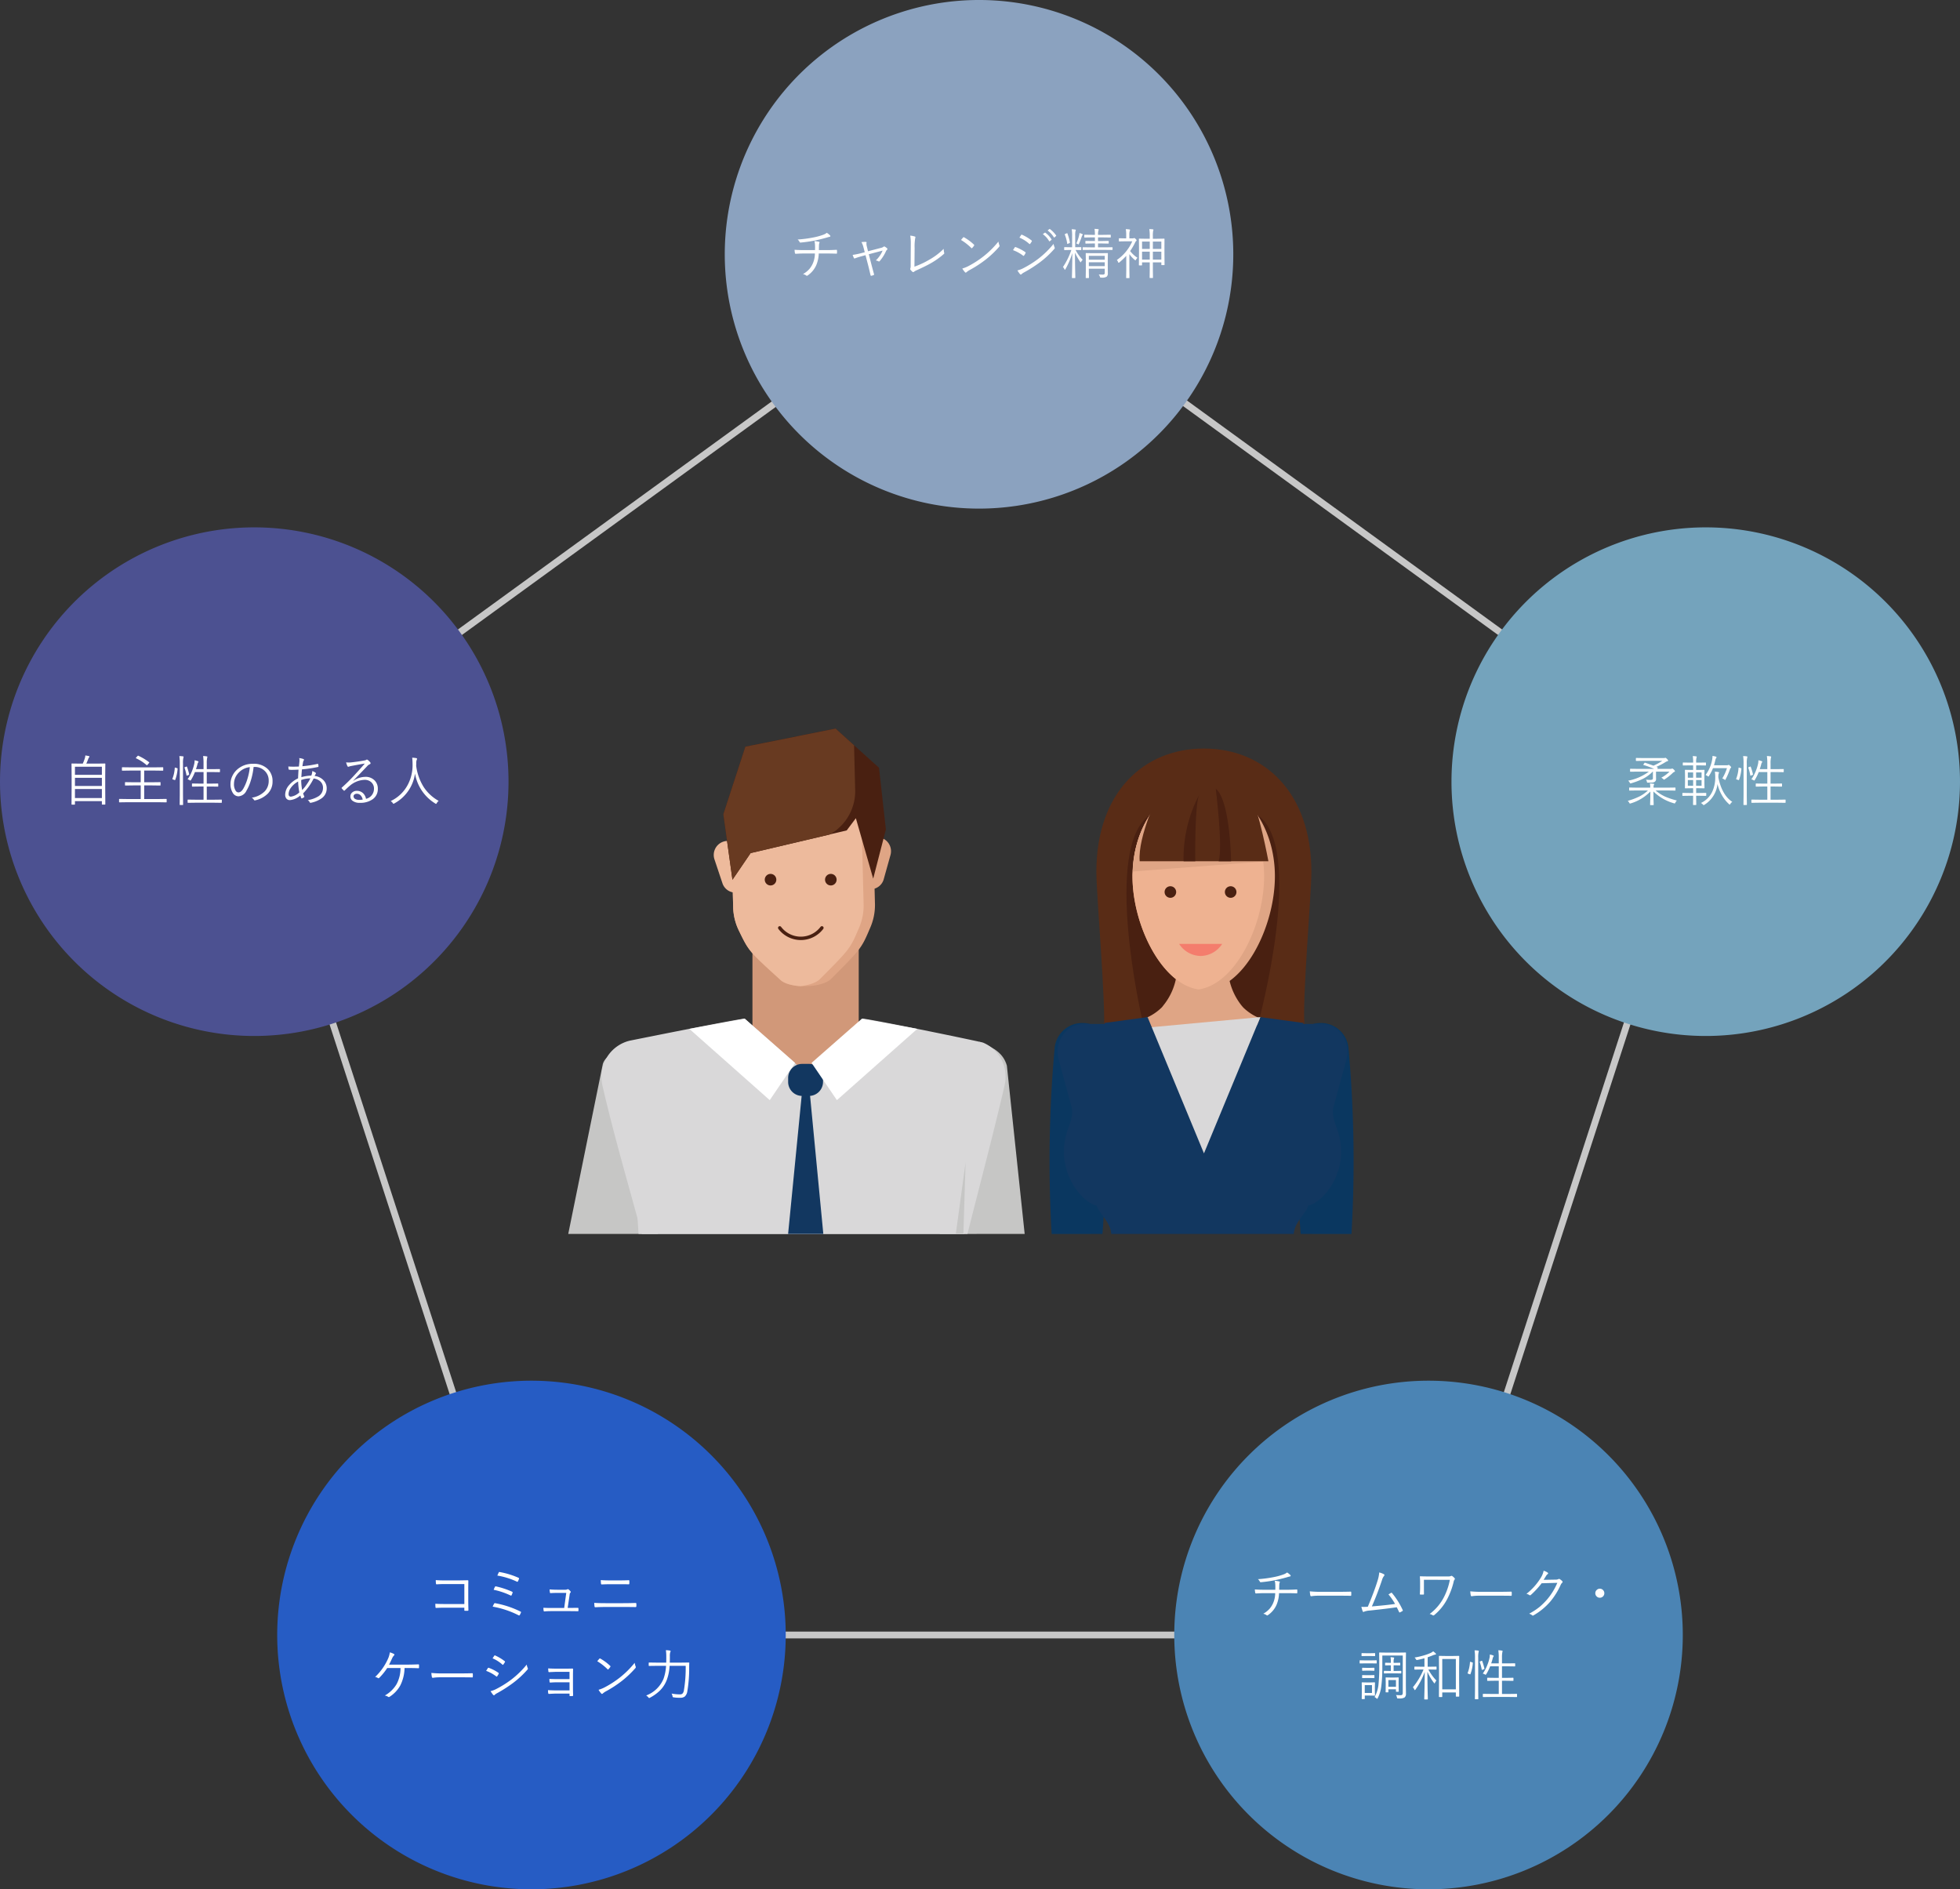 <svg id="about-illust-new" xmlns="http://www.w3.org/2000/svg" xmlns:xlink="http://www.w3.org/1999/xlink" width="576.551" height="555.652" viewBox="0 0 576.551 555.652">
  <rect x="0" y="0" width="576.551" height="555.652" fill="#333333" stroke="none"/>
  <defs>
    <clipPath id="clip-path">
      <rect id="長方形_12377" data-name="長方形 12377" width="576.551" height="555.652" fill="none"/>
    </clipPath>
  </defs>
  <path id="パス_8365" data-name="パス 8365" d="M250.6,37.116,37.116,192.219l81.543,250.965h263.88l81.543-250.965Z" transform="translate(37.676 37.676)" fill="none" stroke="#c7c7c7" stroke-miterlimit="10" stroke-width="2"/>
  <g id="グループ_17636" data-name="グループ 17636">
    <g id="グループ_17635" data-name="グループ 17635" clip-path="url(#clip-path)">
      <path id="パス_8366" data-name="パス 8366" d="M223.3,145.544c0-23.643-14.136-36.292-31.574-36.292l-.052,0-.054,0c-17.437,0-31.572,12.649-31.572,36.292,0,6.72,2.878,39.379,2.2,47.187l27.792,6.823,31.224-8.77c-.677-7.808,2.037-38.52,2.037-45.241" transform="translate(162.458 110.9)" fill="#592c16"/>
      <path id="パス_8367" data-name="パス 8367" d="M168.767,211.348c.318-4.153.6-8.667.854-13.259a4.842,4.842,0,0,1,.032-.683c.379-7.355.719-14.883.955-21.39.377-10.255.548-18.055.548-18.837a7.934,7.934,0,0,0-6-7.565,8.256,8.256,0,0,0-2.249-.3,8.114,8.114,0,0,0-8.139,6.845,3.021,3.021,0,0,0-.071.58,368.386,368.386,0,0,0-.875,54.613Z" transform="translate(155.531 151.563)" fill="#0a3760"/>
      <path id="パス_8368" data-name="パス 8368" d="M191.073,211.348c-.318-4.153-.6-8.667-.854-13.259a4.561,4.561,0,0,0-.034-.683c-.377-7.355-.717-14.883-.953-21.39-.377-10.255-.548-18.055-.548-18.837a7.934,7.934,0,0,1,6-7.565,8.256,8.256,0,0,1,2.249-.3,8.114,8.114,0,0,1,8.139,6.845,3.379,3.379,0,0,1,.071.58,367.847,367.847,0,0,1,.873,54.613Z" transform="translate(191.53 151.563)" fill="#0a3760"/>
      <path id="パス_8369" data-name="パス 8369" d="M239.345,160.456c1.249-4.606-1.576-9.614-6.3-10.307a10.126,10.126,0,0,0-1.453-.1h-9.435a42.64,42.64,0,0,1-6.656-1.106c-1.139-.272-.834.177-1.981.415,0,0-13.213,4.232-16.508,5.078-3.295-.846-16.508-5.078-16.508-5.078-1.147-.238-.842-.687-1.981-.415a42.652,42.652,0,0,1-6.654,1.106h-9.437a10.127,10.127,0,0,0-1.453.1c-4.719.693-7.545,5.7-6.3,10.307l3.768,13.886c.615,2.273-.25,4.461-1.042,6.682-4.334,12.175,4.478,21.864,8.518,22.438.292,1.965,4.1,4.868,4.232,8.346h53.7c.135-3.478,3.939-6.382,4.232-8.346,4.038-.574,12.852-10.263,8.518-22.438-.79-2.221-1.656-4.409-1.04-6.682Z" transform="translate(156.725 151.099)" fill="#123760"/>
      <path id="パス_8370" data-name="パス 8370" d="M171.4,122.491c14.158-9.342,17.15-9.566,31.508,0s.423,60.819.423,60.819l-34.273-.665s-11.816-50.812,2.342-60.154" transform="translate(166.919 117.141)" fill="#492011"/>
      <path id="パス_8371" data-name="パス 8371" d="M197.031,152.465a13.1,13.1,0,0,1-1.106-1.366,18.693,18.693,0,0,1-3.424-9.328H177.476a18.143,18.143,0,0,1-3.754,9.7c-.274.328-.5.689-.81.991a15.012,15.012,0,0,1-6.676,3.732c3.522,1.6,9.624,6.126,18.762,6.126,9.687,0,18.49-6.194,18.49-6.194a15.051,15.051,0,0,1-6.458-3.663" transform="translate(168.744 143.91)" fill="#dfa585"/>
      <path id="パス_8372" data-name="パス 8372" d="M207.209,141.717c0,15.143-9.292,33.456-20.856,33.456a8,8,0,0,1-1.584-.137c-10.843-1.55-19.45-18.863-19.45-33.319,0-14.49,8.5-26.333,19.347-27.4.512-.036,1.032-.069,1.584-.069,11.565,0,20.959,12.286,20.959,27.468" transform="translate(167.813 115.973)" fill="#dfa585"/>
      <path id="パス_8373" data-name="パス 8373" d="M204.042,141.682c0,14.456-8.465,31.77-19.274,33.319-10.843-1.55-19.45-18.863-19.45-33.319a9.028,9.028,0,0,1,.071-1.378c.343-10.083,4.852-18.758,11.325-23.061a17.212,17.212,0,0,1,5.818-2.583l.137-.032a.2.2,0,0,1,.137-.036,17.538,17.538,0,0,1,1.86-.308,17.069,17.069,0,0,1,3.923.895c7.883,2.821,13.9,11.462,15.18,22.2a35.856,35.856,0,0,1,.274,4.3" transform="translate(167.812 116.007)" fill="#eeb291"/>
      <path id="パス_8374" data-name="パス 8374" d="M205.246,137.12l-1.513.1-38.379,2.926c.343-10.083,4.852-18.758,11.325-23.061L182.5,114.5l.137-.032.032-.036h.1l5.783.586,8.33.824Z" transform="translate(167.848 116.163)" fill="#dfa585"/>
      <path id="パス_8375" data-name="パス 8375" d="M172.2,119.034s-6.454,13.122-5.807,20.439h37.864s-2.668-14.587-5.812-21.334c-4.77-10.253-26-5.614-26.245.895" transform="translate(168.857 113.828)" fill="#592c16"/>
      <path id="パス_8376" data-name="パス 8376" d="M178.334,136.449h3.657s-.218-17.924-4.52-21.334c0,0,2.154,17.032.862,21.334" transform="translate(180.15 116.852)" fill="#492011"/>
      <path id="パス_8377" data-name="パス 8377" d="M177.509,115.88a40.055,40.055,0,0,0-4.729,19.792h3.438S176,118.03,177.509,115.88" transform="translate(175.379 117.628)" fill="#492011"/>
      <path id="パス_8378" data-name="パス 8378" d="M161.181,150.186l12.776-1.739,16.588,40.078Z" transform="translate(163.613 150.686)" fill="#123760"/>
      <path id="パス_8379" data-name="パス 8379" d="M205.119,150.186l-12.776-1.739-16.59,40.078Z" transform="translate(178.405 150.686)" fill="#123760"/>
      <path id="パス_8380" data-name="パス 8380" d="M168.13,151.411l15.361,37.114,16.59-40.078Z" transform="translate(170.667 150.687)" fill="#d9d8d9"/>
      <path id="パス_8381" data-name="パス 8381" d="M163.672,208.565l-5.237-49.511c-1-3.4-3.387-5.118-8.034-7l-14.7,37.763,3.006,18.75Z" transform="translate(137.744 154.346)" fill="#c6c6c5"/>
      <path id="パス_8382" data-name="パス 8382" d="M109.328,206.771c3.684-17.715,7.093-34.307,7.093-34.307.27-1.376-7.567-8.584-8.55-9.584l-7.659-7.786a4.26,4.26,0,0,0-7.077,1.634L82.95,206.771Z" transform="translate(84.202 156.14)" fill="#c6c6c5"/>
      <rect id="長方形_12376" data-name="長方形 12376" width="31.264" height="36.112" transform="translate(221.339 277.079)" fill="#d19879"/>
      <path id="パス_8383" data-name="パス 8383" d="M127.721,137.215h0a3.994,3.994,0,0,0,5.29-2.712l2-7.154a4.132,4.132,0,0,0-2.513-4.895,3.994,3.994,0,0,0-5.288,2.714l-2,7.154a4.128,4.128,0,0,0,2.511,4.893" transform="translate(126.956 124.039)" fill="#dfa585"/>
      <path id="パス_8384" data-name="パス 8384" d="M148.417,126.239l.647,25.71a16.584,16.584,0,0,1-1.394,6.968c-2.6,6.11-2.6,6.11-11.528,15.073-1.062,1.086-3.865,2.074-7.327,2.1-.584.014-1.139.028-1.668.012-2.71-.161-4.852-.881-5.783-1.745-9.362-8.5-9.362-8.5-12.268-14.476a16.6,16.6,0,0,1-1.739-6.89l-.647-25.71c-.2-7.873,5.326-14.458,12.274-14.634l16.445-.411c6.95-.173,12.794,6.126,12.989,14" transform="translate(108.313 113.93)" fill="#dfa585"/>
      <path id="パス_8385" data-name="パス 8385" d="M145.085,126.282l.645,25.71a16.551,16.551,0,0,1-1.37,6.966c-2.6,6.11-2.6,6.11-11.528,15.073-.909.911-2.988,1.735-5.685,2.033-2.71-.163-4.852-.883-5.783-1.745-9.362-8.506-9.362-8.506-12.27-14.476a16.613,16.613,0,0,1-1.737-6.892l-.649-25.71c-.2-7.871,5.328-14.458,12.276-14.632l13.112-.326c6.946-.175,12.794,6.124,12.989,14" transform="translate(108.312 113.973)" fill="#edba9c"/>
      <path id="パス_8386" data-name="パス 8386" d="M112.159,137.581h0a4,4,0,0,1-5.419-2.444l-2.356-7.045a4.132,4.132,0,0,1,2.263-5.014,3.993,3.993,0,0,1,5.419,2.444l2.356,7.045a4.126,4.126,0,0,1-2.263,5.014" transform="translate(105.76 124.594)" fill="#edba9c"/>
      <path id="パス_8387" data-name="パス 8387" d="M153.405,135.995l-3.732,14.476-5.1-17.779-2.69,3.591-4.925,1.157-.026.028-23.321,5.485-5.34,7.841-2.682-19.272,6.481-19.873,26.533-5.308,5.435,4.907,7.345,6.605Z" transform="translate(107.186 107.945)" fill="#492011"/>
      <path id="パス_8388" data-name="パス 8388" d="M144.041,111.248l.322,12.8a14.586,14.586,0,0,1-7.4,13.392l-.026.028-23.319,5.485-5.342,7.841-2.682-19.272,6.481-19.873,26.535-5.308Z" transform="translate(107.186 107.945)" fill="#683a21"/>
      <path id="パス_8389" data-name="パス 8389" d="M88.059,168.181c3.325,14.551,7.631,29.092,11.6,43.808h95.809c3.575-14.265,7.478-28.846,10.918-43.659,0-.058.028-.119.028-.179a10.838,10.838,0,0,0-6.35-12.429c-.506-.226-33.4-7.043-35.447-7.043l-15.49,16.947-19.178-16.947c-1.737,0-32.151,6.136-33.853,6.472a10.9,10.9,0,0,0-8.246,11.675,10.488,10.488,0,0,0,.21,1.354" transform="translate(89.118 150.922)" fill="#d9d8d9"/>
      <path id="パス_8390" data-name="パス 8390" d="M189.426,186.893l.413-7.871L92.789,173.4l.858,13.491Z" transform="translate(94.189 176.018)" fill="#d9d8d9"/>
      <path id="パス_8391" data-name="パス 8391" d="M125.405,201.208l-4.02-41.91h-2.227l-4.113,41.91Z" transform="translate(116.782 161.702)" fill="#123760"/>
      <path id="パス_8392" data-name="パス 8392" d="M141.761,190.682l.637-21.013-2.871,21.013Z" transform="translate(141.632 172.229)" fill="#c6c6c5"/>
      <path id="パス_8393" data-name="パス 8393" d="M121.2,164.7h-2.037a4.124,4.124,0,0,1-4.113-4.113v-1.195a4.122,4.122,0,0,1,4.113-4.113H121.2a4.124,4.124,0,0,1,4.113,4.113v1.195A4.125,4.125,0,0,1,121.2,164.7" transform="translate(116.788 157.618)" fill="#123760"/>
      <path id="パス_8394" data-name="パス 8394" d="M116.918,148.679l-16.288,3,23.647,20.955,7.45-10.958Z" transform="translate(102.149 150.922)" fill="#fff"/>
      <path id="パス_8395" data-name="パス 8395" d="M133.28,148.679l16.288,3-23.645,20.955-7.452-10.958Z" transform="translate(120.258 150.922)" fill="#fff"/>
      <path id="パス_8396" data-name="パス 8396" d="M0,151.763a74.793,74.793,0,1,1,74.792,74.792A74.792,74.792,0,0,1,0,151.763" transform="translate(0 78.132)" fill="#4c5191"/>
      <path id="パス_8399" data-name="パス 8399" d="M211.884,151.763a74.793,74.793,0,1,1,74.792,74.792,74.792,74.792,0,0,1-74.792-74.792" transform="translate(215.081 78.132)" fill="#74a3bc"/>
      <path id="パス_8407" data-name="パス 8407" d="M105.8,74.792a74.793,74.793,0,1,1,74.792,74.792A74.792,74.792,0,0,1,105.8,74.792" transform="translate(107.395)" fill="#8ba2bf"/>
      <path id="パス_8413" data-name="パス 8413" d="M40.466,276.306A74.793,74.793,0,1,1,115.258,351.1a74.792,74.792,0,0,1-74.792-74.792" transform="translate(41.077 204.554)" fill="#265cc4"/>
      <path id="パス_8419" data-name="パス 8419" d="M171.418,276.306A74.793,74.793,0,1,1,246.21,351.1a74.792,74.792,0,0,1-74.792-74.792" transform="translate(174.004 204.554)" fill="#4b84b4"/>
      <path id="パス_8541" data-name="パス 8541" d="M-48.43-9.75a8.641,8.641,0,0,1,1.32.211q.188.047.188.172a.37.37,0,0,1-.039.148,1.183,1.183,0,0,0-.109.445q-.031.414-.031.641l-.023,1.039h2.133q1.539,0,3.023-.086h.047q.125,0,.125.2.016.156.016.367a2.966,2.966,0,0,1-.016.336.372.372,0,0,1-.031.2.247.247,0,0,1-.156.031Q-43.516-6.1-45.023-6.1h-2.133a9.562,9.562,0,0,1-.719,3.391A7.093,7.093,0,0,1-50.453.383a.338.338,0,0,1-.172.078.35.35,0,0,1-.2-.078A2.358,2.358,0,0,0-51.8-.039a7.406,7.406,0,0,0,1.891-1.508,6.933,6.933,0,0,0,.961-1.516A7.49,7.49,0,0,0-48.289-6.1H-51.25q-1.336,0-2.672.094-.211,0-.258-.273-.078-.539-.094-.906,1.344.094,3.07.094h2.945q.016-.289.016-.719,0-.391-.016-.7A5.264,5.264,0,0,0-48.43-9.75Zm3.641-2.43a4.947,4.947,0,0,1,.852.656.533.533,0,0,1,.2.32q0,.18-.367.227-.117.023-.914.258-2.07.578-3.344.813a38.337,38.337,0,0,1-4.164.594h-.031a.271.271,0,0,1-.258-.211,2.2,2.2,0,0,0-.555-.687,35.391,35.391,0,0,0,4.656-.609,18.708,18.708,0,0,0,2.859-.781A3.664,3.664,0,0,0-44.789-12.18ZM-33.4-5.6l-1.312.352a18.1,18.1,0,0,0-1.742.563.734.734,0,0,1-.2.055q-.086,0-.164-.141a7.088,7.088,0,0,1-.367-.914,21.4,21.4,0,0,0,2.2-.43l1.359-.352-.383-1.469a5.679,5.679,0,0,0-.594-1.508,9.467,9.467,0,0,1,1.109-.07,1.554,1.554,0,0,1,.18.008q.227.016.227.172a.3.3,0,0,1-.016.094,1,1,0,0,0-.031.258,3.5,3.5,0,0,0,.109.758l.359,1.469,3.789-.992a1.844,1.844,0,0,0,.8-.352.243.243,0,0,1,.164-.07.493.493,0,0,1,.211.07,3.633,3.633,0,0,1,.672.5.294.294,0,0,1,.078.188.291.291,0,0,1-.109.211,1.035,1.035,0,0,0-.289.367,12.078,12.078,0,0,1-1.859,2.945.336.336,0,0,1-.227.141A.369.369,0,0,1-29.6-3.8a2.316,2.316,0,0,0-.773-.258,8.516,8.516,0,0,0,2-2.891l-4.062,1.07.836,3.266q.227.883.7,2.594a.318.318,0,0,1,.023.109q0,.109-.148.156a3.092,3.092,0,0,1-.625.2.541.541,0,0,1-.109.016q-.117,0-.164-.18-.016-.07-.336-1.414-.164-.7-.289-1.2Zm14.391,3.375a25.759,25.759,0,0,0,4.4-2.062,19.392,19.392,0,0,0,4.2-3.18,5.62,5.62,0,0,0,.148,1.148.559.559,0,0,1,.023.141.291.291,0,0,1-.125.227,22.713,22.713,0,0,1-4,2.813Q-15.4-2.531-18.289-1.2a3.533,3.533,0,0,0-.844.469.354.354,0,0,1-.242.109.333.333,0,0,1-.2-.078,3.516,3.516,0,0,1-.609-.641.312.312,0,0,1-.07-.187.486.486,0,0,1,.055-.2,2.742,2.742,0,0,0,.078-.82l.031-5.164q.008-1.055.008-1.234a13.359,13.359,0,0,0-.164-2.4,5.393,5.393,0,0,1,1.352.258.208.208,0,0,1,.172.2.8.8,0,0,1-.055.242,13.985,13.985,0,0,0-.18,2.914Zm13.7-7.852q.4-.484.625-.734a.218.218,0,0,1,.156-.086.272.272,0,0,1,.133.047A14.565,14.565,0,0,1-1.516-8.719a.284.284,0,0,1,.094.172.272.272,0,0,1-.047.133,4.649,4.649,0,0,1-.547.688q-.078.094-.133.094a.214.214,0,0,1-.125-.078A16.219,16.219,0,0,0-5.312-10.078Zm.383,8.4a10,10,0,0,0,1.68-.656A28.993,28.993,0,0,0,1.375-5.312a27.13,27.13,0,0,0,4.32-4.3,5.337,5.337,0,0,0,.273,1.055.56.56,0,0,1,.055.219A.56.56,0,0,1,5.852-8,28.719,28.719,0,0,1,1.969-4.32,33.754,33.754,0,0,1-2.836-1.2a5.62,5.62,0,0,0-.875.617.336.336,0,0,1-.219.109.3.3,0,0,1-.211-.125A5.792,5.792,0,0,1-4.93-1.68ZM9.984-7.086q.117-.172.3-.477.148-.234.2-.3a.223.223,0,0,1,.188-.125.526.526,0,0,1,.086.008,12.826,12.826,0,0,1,2.82,1.461.233.233,0,0,1,.125.18.322.322,0,0,1-.047.148,4.208,4.208,0,0,1-.414.688q-.078.109-.156.109a.242.242,0,0,1-.148-.078A11.115,11.115,0,0,0,9.984-7.086Zm1.891-3.68.492-.758q.078-.117.156-.117a.415.415,0,0,1,.133.039,12.759,12.759,0,0,1,2.781,1.664q.109.086.109.156a.384.384,0,0,1-.062.164,6.214,6.214,0,0,1-.461.688.169.169,0,0,1-.117.07.341.341,0,0,1-.172-.1A10.043,10.043,0,0,0,11.875-10.766Zm-.594,9.648a7.426,7.426,0,0,0,1.68-.625,30.233,30.233,0,0,0,4.4-2.75A26.858,26.858,0,0,0,21.922-8.93a4.139,4.139,0,0,0,.3,1.039.378.378,0,0,1,.047.164.419.419,0,0,1-.125.273,27.644,27.644,0,0,1-4.219,3.922A39.761,39.761,0,0,1,13.25-.539,3.154,3.154,0,0,0,12.477,0a.252.252,0,0,1-.187.094.352.352,0,0,1-.258-.141A9.1,9.1,0,0,1,11.281-1.117ZM18.75-11.789l.578-.414a.14.14,0,0,1,.086-.039.147.147,0,0,1,.094.039,7.04,7.04,0,0,1,1.8,1.93.125.125,0,0,1,.031.078.13.13,0,0,1-.062.1l-.469.383a.147.147,0,0,1-.094.039.12.12,0,0,1-.109-.07A6.523,6.523,0,0,0,18.75-11.789Zm1.414-1.078.508-.4a.189.189,0,0,1,.1-.047.125.125,0,0,1,.078.031,8.414,8.414,0,0,1,1.82,1.875.152.152,0,0,1,.031.078q0,.055-.078.109l-.43.391a.14.14,0,0,1-.086.039q-.055,0-.109-.078A7.188,7.188,0,0,0,20.164-12.867ZM37.891-6.086l-.031,1.875v1.719l.016,2.156A1.287,1.287,0,0,1,37.539.719a2.486,2.486,0,0,1-1.4.289h-.187a.557.557,0,0,1-.3-.047.649.649,0,0,1-.117-.273A2.129,2.129,0,0,0,35.2.063q.563.047,1.086.047a.809.809,0,0,0,.6-.156.769.769,0,0,0,.086-.43V-1.633H32.289v.609l.031,2.047q0,.109-.133.109H31.5q-.125,0-.125-.109l.031-2.016v-3.3l-.031-1.8a.11.11,0,0,1,.125-.125l1.891.031h2.5l1.875-.031A.11.11,0,0,1,37.891-6.086Zm-.914,3.7V-3.523H32.289v1.141Zm0-1.891V-5.414H32.289v1.141Zm-6.492.031a2.506,2.506,0,0,0-.437.547q-.094.188-.156.188t-.164-.156a18.927,18.927,0,0,1-1.516-2.687q0,2.539.063,5.461.016.578.031,1.383.016.477.016.531,0,.109-.125.109h-.742q-.141,0-.141-.109,0-.039.031-1.187.086-3.375.094-6.078a23.1,23.1,0,0,1-2.031,4.758q-.1.172-.156.172-.07,0-.164-.2a1.972,1.972,0,0,0-.414-.6,21.188,21.188,0,0,0,2.477-5.023h-.43L25.164-7.1q-.125,0-.125-.117v-.625a.11.11,0,0,1,.125-.125l1.555.031h.656v-3.344a10.8,10.8,0,0,0-.125-1.953,7.553,7.553,0,0,1,1.008.1q.2.023.2.125a.95.95,0,0,1-.1.32,6.127,6.127,0,0,0-.078,1.391v3.359h.094l1.57-.031a.11.11,0,0,1,.125.125v.625q0,.117-.125.117l-1.555-.031A12.164,12.164,0,0,0,30.484-4.242ZM39.266-7.25q0,.109-.117.109l-2.172-.016h-4.2l-2.172.016q-.133,0-.133-.109v-.562q0-.125.133-.125l2.172.031h1.3V-9.047h-.75l-1.922.039q-.125,0-.125-.133v-.523q0-.133.125-.133l1.922.031h.75v-1.07h-.961L31.07-10.8a.11.11,0,0,1-.125-.125v-.562a.11.11,0,0,1,.125-.125l2.047.031h.961a11.363,11.363,0,0,0-.109-1.758,8.64,8.64,0,0,1,1.023.078q.2.023.2.141a.883.883,0,0,1-.094.32,4.181,4.181,0,0,0-.1,1.219h1.555l2.063-.031a.11.11,0,0,1,.125.125v.563a.11.11,0,0,1-.125.125l-2.062-.031H34.992v1.07h1.1L38-9.8q.141,0,.141.133v.523q0,.133-.141.133l-1.906-.039h-1.1v1.141h1.984l2.172-.031q.117,0,.117.125Zm-8.75-4.4a.329.329,0,0,1-.109.18.81.81,0,0,0-.18.336,19.234,19.234,0,0,1-.836,2.156q-.094.211-.156.211a.994.994,0,0,1-.227-.109.92.92,0,0,0-.414-.148,12.061,12.061,0,0,0,.844-2.445,3.6,3.6,0,0,0,.1-.641,3.82,3.82,0,0,1,.828.3Q30.516-11.734,30.516-11.648Zm-3.8,2.3a.23.23,0,0,1,.008.055q0,.086-.148.156l-.469.188a.377.377,0,0,1-.125.047q-.055,0-.062-.125a11.315,11.315,0,0,0-.7-2.641.18.18,0,0,1-.016-.062q0-.047.141-.109l.4-.18a.56.56,0,0,1,.164-.055q.039,0,.078.086A14.234,14.234,0,0,1,26.719-9.344ZM54.563-2.812q0,.125-.109.125h-.711a.11.11,0,0,1-.125-.125v-.672H51.125v2.172L51.156.977q0,.133-.125.133H50.3q-.125,0-.125-.133l.031-2.266v-2.2H47.945v.766q0,.133-.164.133h-.641q-.125,0-.125-.133l.031-3.359V-7.953l-.031-2.391a.11.11,0,0,1,.125-.125l2.047.039h1.023V-11.1a13.6,13.6,0,0,0-.125-2.18q.641.023,1.039.078.172.031.172.133a1.136,1.136,0,0,1-.078.289,7.523,7.523,0,0,0-.094,1.641v.711h1.266l2.047-.039q.109,0,.109.125L54.531-8.2v2.063ZM53.617-4.3V-6.641H51.125V-4.3Zm0-3.141V-9.6H51.125v2.164ZM50.211-4.3V-6.641H47.945V-4.3Zm0-3.141V-9.6H47.945v2.164Zm-3.6,2.609a1.769,1.769,0,0,0-.461.594.186.186,0,0,1-.164.125.387.387,0,0,1-.2-.109,8.77,8.77,0,0,1-1.57-1.687v4.758l.031,2.188q0,.109-.125.109h-.727q-.125,0-.125-.109L43.3-1.148V-5.406a21.145,21.145,0,0,1-2,1.906.427.427,0,0,1-.242.125q-.094,0-.141-.156a2.331,2.331,0,0,0-.383-.664A12.887,12.887,0,0,0,45.063-9.68H42.852l-1.6.031a.11.11,0,0,1-.125-.125v-.672q0-.133.125-.133l1.6.031h.43v-.906a9.14,9.14,0,0,0-.125-1.812q.539.023,1.055.094.211.031.211.133a1.009,1.009,0,0,1-.094.32,3.635,3.635,0,0,0-.117,1.234v.938H45.2a.821.821,0,0,0,.289-.047.781.781,0,0,1,.141-.062q.125,0,.445.3.258.258.258.367a.294.294,0,0,1-.141.242,1.119,1.119,0,0,0-.3.445,17.07,17.07,0,0,1-1.453,2.484A8.731,8.731,0,0,0,46.609-4.828Z" transform="translate(288 80.652)" fill="#fff"/>
      <path id="パス_8542" data-name="パス 8542" d="M-9.3-8.867a.194.194,0,0,1-.125.2,1.555,1.555,0,0,0-.484.3,15.933,15.933,0,0,1-2.383,1.906,1.582,1.582,0,0,1-.211.109q-.063,0-.258-.187a1.914,1.914,0,0,0-.555-.383A10.131,10.131,0,0,0-10.9-8.711h-3.969v1.242l.016.977a.881.881,0,0,1-.414.781,1.33,1.33,0,0,1-.672.211q-.328.031-1.3.031a.386.386,0,0,1-.227-.039.381.381,0,0,1-.078-.2,2.029,2.029,0,0,0-.258-.641,11.284,11.284,0,0,0,1.172.07,1.277,1.277,0,0,0,.7-.125.5.5,0,0,0,.148-.422V-7.9q0-.539.016-.812h-.078A11,11,0,0,1-18.82-6.547,22.25,22.25,0,0,1-22.133-5.3a1.1,1.1,0,0,1-.234.063q-.109,0-.242-.25a1.766,1.766,0,0,0-.453-.562,15.069,15.069,0,0,0,6.1-2.664h-3.25l-2.164.031A.11.11,0,0,1-22.5-8.8v-.641q0-.109.125-.109l2.164.031h4.8a31.163,31.163,0,0,0-3.117-1.148q-.086-.031-.086-.07a.548.548,0,0,1,.1-.172l.227-.32q.078-.117.133-.117a.677.677,0,0,1,.1.023q1.547.523,2.422.859a14.892,14.892,0,0,0,2.6-1.422h-5.422l-2.2.031q-.133,0-.133-.125v-.625q0-.125.133-.125l2.2.031h5.906a.821.821,0,0,0,.289-.047.31.31,0,0,1,.141-.031q.148,0,.453.3.352.352.352.508,0,.172-.273.211a1.671,1.671,0,0,0-.461.219,19.027,19.027,0,0,1-2.727,1.422l.4.18q.062.047.063.07a.435.435,0,0,1-.078.133l-.141.211H-10.5a.534.534,0,0,0,.227-.047.389.389,0,0,1,.172-.047q.164,0,.469.3Q-9.3-8.984-9.3-8.867Zm.57,8.656A2.051,2.051,0,0,0-9.172.4q-.117.25-.219.25A1.2,1.2,0,0,1-9.633.586a13.871,13.871,0,0,1-6-3.469q0,1.523.047,2.938.031.914.031.945,0,.133-.125.133h-.8q-.125,0-.125-.133,0-.078.016-.625.055-1.625.063-3.242A13.455,13.455,0,0,1-22.289.625a1.179,1.179,0,0,1-.242.055q-.1,0-.227-.25a1.715,1.715,0,0,0-.43-.547,19.858,19.858,0,0,0,3.57-1.359,10.562,10.562,0,0,0,2.383-1.7h-3.281l-2.125.031q-.133,0-.133-.125v-.641q0-.125.133-.125L-20.516-4h3.953v-.258a4.637,4.637,0,0,0-.109-.977,8.771,8.771,0,0,1,1.063.1q.2.023.2.125a.577.577,0,0,1-.094.242,1.191,1.191,0,0,0-.094.555V-4h4.2l2.117-.031q.141,0,.141.125v.641q0,.125-.141.125L-11.4-3.172h-3.594A11.549,11.549,0,0,0-12.039-1.3,23.625,23.625,0,0,0-8.727-.211Zm8.633-1.5q0,.125-.133.125l-1.945-.031h-.891L-3.031.992q0,.109-.125.109h-.711A.1.1,0,0,1-3.977.992l.031-2.609H-5.055l-1.937.031a.11.11,0,0,1-.125-.125V-2.32q0-.133.125-.133l1.938.031h1.109V-3.828h-.562L-6.242-3.8a.11.11,0,0,1-.125-.125l.031-1.484V-7.633l-.031-1.484a.11.11,0,0,1,.125-.125l1.734.031h.563v-1.344h-1l-1.922.031q-.125,0-.125-.133v-.6q0-.133.125-.133l1.922.031h1a12.378,12.378,0,0,0-.109-1.93,8.524,8.524,0,0,1,.977.094q.188.023.188.125a1.084,1.084,0,0,1-.078.273,5.452,5.452,0,0,0-.094,1.359v.078h.844l1.9-.031q.141,0,.141.133v.6q0,.133-.141.133l-1.9-.031h-.844v1.344h.609l1.719-.031a.11.11,0,0,1,.125.125L-.641-7.633v2.227l.031,1.484A.11.11,0,0,1-.734-3.8l-1.719-.031h-.609v1.406h.891l1.945-.031a.117.117,0,0,1,.133.133ZM-1.469-4.562V-6.227H-3.078v1.664Zm-2.477,0V-6.227H-5.508v1.664ZM-1.469-6.93V-8.477H-3.078V-6.93Zm-2.477,0V-8.477H-5.508V-6.93ZM7.57.18a1.935,1.935,0,0,0-.562.586Q6.875.977,6.82.977A.56.56,0,0,1,6.594.836a10.558,10.558,0,0,1-2.2-2.828A11.528,11.528,0,0,1,3.219-5.086,8.244,8.244,0,0,1-.625,1.031a1.186,1.186,0,0,1-.219.109q-.063,0-.258-.2a1.885,1.885,0,0,0-.562-.43A6.911,6.911,0,0,0,1.8-3.094a9.924,9.924,0,0,0,.75-3.945A9.562,9.562,0,0,0,2.438-8.7a7.877,7.877,0,0,1,1.039.117q.2.047.2.141a.707.707,0,0,1-.109.273,3.518,3.518,0,0,0-.094,1.086v.094Q4.523-1.82,7.57.18ZM7.234-10a.28.28,0,0,1-.125.211.754.754,0,0,0-.227.367A19.472,19.472,0,0,1,5.617-6.484q-.086.227-.156.227T5.234-6.4a2.079,2.079,0,0,0-.609-.3A13.66,13.66,0,0,0,6-9.742H1.891A12.349,12.349,0,0,1,.727-7.477q-.117.211-.2.211a.735.735,0,0,1-.242-.141,1.407,1.407,0,0,0-.594-.3,10.728,10.728,0,0,0,1.953-4.516,6.332,6.332,0,0,0,.1-.961v-.141a5.7,5.7,0,0,1,.953.188q.242.078.242.18a.432.432,0,0,1-.125.258,1.79,1.79,0,0,0-.242.641q-.172.719-.383,1.469h3.82a.735.735,0,0,0,.336-.047.343.343,0,0,1,.164-.062q.125,0,.414.289Q7.234-10.109,7.234-10ZM23.25.32q0,.141-.125.141L20.883.43H15.555L13.313.461q-.125,0-.125-.141v-.68a.11.11,0,0,1,.125-.125l2.242.031h2.32V-4.336H16.656L14.594-4.3a.11.11,0,0,1-.125-.125v-.656q0-.133.125-.133l2.063.031h1.219v-3.4H15.344A14.107,14.107,0,0,1,14.211-6.3q-.141.211-.2.211a.456.456,0,0,1-.2-.094,1.947,1.947,0,0,0-.641-.258A11.419,11.419,0,0,0,14.484-8.9a12.116,12.116,0,0,0,.7-2.3,5.309,5.309,0,0,0,.063-.852,5.567,5.567,0,0,1,.945.258q.2.078.2.172a.381.381,0,0,1-.094.211,1.187,1.187,0,0,0-.2.461,14.9,14.9,0,0,1-.453,1.508h2.227V-11.1a15.447,15.447,0,0,0-.125-2.2,8.336,8.336,0,0,1,1.055.1q.2.023.2.125a1.37,1.37,0,0,1-.062.289,7.617,7.617,0,0,0-.117,1.648v1.7h1.7l2.047-.031q.133,0,.133.125v.664q0,.125-.133.125l-2.047-.031h-1.7v3.4h1.2l2.047-.031q.125,0,.125.133v.656a.11.11,0,0,1-.125.125l-2.047-.031h-1.2V-.453h2.063l2.242-.031a.11.11,0,0,1,.125.125ZM12.008-13.07a2.792,2.792,0,0,1-.062.289,6.5,6.5,0,0,0-.117,1.648v9.289l.031,2.82a.11.11,0,0,1-.125.125h-.758a.11.11,0,0,1-.125-.125l.031-2.8V-11.1a13.419,13.419,0,0,0-.125-2.18,6.93,6.93,0,0,1,1.055.078Q12.008-13.172,12.008-13.07Zm-1.766,3.5a11.587,11.587,0,0,1-.7,3.281q-.031.07-.086.07a.412.412,0,0,1-.141-.039l-.4-.141Q8.7-6.469,8.7-6.531a.36.36,0,0,1,.031-.125A10.523,10.523,0,0,0,9.406-9.8q.016-.1.078-.1a.887.887,0,0,1,.164.031l.414.133q.18.047.18.125Zm3.406,1.633a.352.352,0,0,1,.016.07q0,.078-.172.141l-.352.141a.755.755,0,0,1-.2.055q-.07,0-.078-.1a14.087,14.087,0,0,0-.578-2.211.18.18,0,0,1-.023-.07q0-.055.2-.133l.32-.133a.36.36,0,0,1,.125-.031q.07,0,.094.086A16.479,16.479,0,0,1,13.648-7.937Z" transform="translate(502 235.652)" fill="#fff"/>
      <path id="パス_8543" data-name="パス 8543" d="M-48.031-9.75a8.641,8.641,0,0,1,1.32.211q.188.047.188.172a.37.37,0,0,1-.039.148,1.183,1.183,0,0,0-.109.445q-.031.414-.031.641l-.023,1.039h2.133q1.539,0,3.023-.086h.047q.125,0,.125.2.016.156.016.367a2.966,2.966,0,0,1-.016.336.372.372,0,0,1-.031.2.247.247,0,0,1-.156.031Q-43.117-6.1-44.625-6.1h-2.133a9.562,9.562,0,0,1-.719,3.391A7.093,7.093,0,0,1-50.055.383a.338.338,0,0,1-.172.078.35.35,0,0,1-.2-.078A2.358,2.358,0,0,0-51.4-.039a7.406,7.406,0,0,0,1.891-1.508,6.933,6.933,0,0,0,.961-1.516A7.49,7.49,0,0,0-47.891-6.1h-2.961q-1.336,0-2.672.094-.211,0-.258-.273-.078-.539-.094-.906,1.344.094,3.07.094h2.945q.016-.289.016-.719,0-.391-.016-.7A5.264,5.264,0,0,0-48.031-9.75Zm3.641-2.43a4.947,4.947,0,0,1,.852.656.533.533,0,0,1,.2.32q0,.18-.367.227-.117.023-.914.258-2.07.578-3.344.813a38.337,38.337,0,0,1-4.164.594h-.031a.271.271,0,0,1-.258-.211,2.2,2.2,0,0,0-.555-.687,35.391,35.391,0,0,0,4.656-.609,18.708,18.708,0,0,0,2.859-.781A3.664,3.664,0,0,0-44.391-12.18Zm6.68,5.547a31.291,31.291,0,0,0,3.539.141h4.906q1.68,0,3.508-.047a.669.669,0,0,1,.07-.008q.164,0,.164.2.016.164.016.414t-.016.422q0,.2-.164.2a.29.29,0,0,1-.07-.008q-1.2-.031-3.461-.031h-5.9a14.316,14.316,0,0,0-1.727.094q-.117.016-.312.047a1.23,1.23,0,0,1-.125.016.275.275,0,0,1-.273-.227A7.967,7.967,0,0,1-37.711-6.633Zm20.422-5.555a5.31,5.31,0,0,1,1.422.555.239.239,0,0,1,.109.2.472.472,0,0,1-.125.281,3.265,3.265,0,0,0-.578,1.164Q-17.875-5.758-19.453-2.2q4.469-.367,6.82-.727a17.261,17.261,0,0,0-1.937-2.8q.1-.062.406-.242.219-.141.344-.211a.315.315,0,0,1,.141-.047q.086,0,.18.133a22.088,22.088,0,0,1,3.109,4.945.275.275,0,0,1,.039.133.238.238,0,0,1-.117.188q-.32.188-.711.383a.207.207,0,0,1-.1.031q-.1,0-.187-.172-.422-.914-.672-1.367-2.5.383-7.867.961a6.116,6.116,0,0,0-1.633.3.574.574,0,0,1-.289.109.246.246,0,0,1-.227-.172,10.166,10.166,0,0,1-.383-1.328q.352.031.719.031.43,0,1.172-.047,1.9-4.508,2.859-7.633A10.24,10.24,0,0,0-17.289-12.187Zm13.148,2.164v2.258q0,1.328.016,1.891,0,.2-.2.2h-.8q-.211,0-.211-.172.07-1.133.07-1.922V-9.109q0-.969-.07-1.828,0-.125.156-.125,1.023.047,2.3.047h5.7a2.229,2.229,0,0,0,.992-.125.3.3,0,0,1,.156-.055.454.454,0,0,1,.211.07,3.466,3.466,0,0,1,.7.625.287.287,0,0,1,.086.2.338.338,0,0,1-.117.234,1.824,1.824,0,0,0-.273.75A22.374,22.374,0,0,1,2.7-4.344,15.175,15.175,0,0,1-1.1.344a.384.384,0,0,1-.266.117A.324.324,0,0,1-1.562.4a2.381,2.381,0,0,0-.9-.367A14.34,14.34,0,0,0,1.68-4.8a19.073,19.073,0,0,0,1.813-5.219ZM9.492-6.633a31.291,31.291,0,0,0,3.539.141h4.906q1.68,0,3.508-.047a.669.669,0,0,1,.07-.008q.164,0,.164.2.016.164.016.414t-.016.422q0,.2-.164.2a.29.29,0,0,1-.07-.008q-1.2-.031-3.461-.031h-5.9a14.316,14.316,0,0,0-1.727.094q-.117.016-.312.047a1.23,1.23,0,0,1-.125.016.275.275,0,0,1-.273-.227A7.967,7.967,0,0,1,9.492-6.633ZM31.07-10.016l3.586-.062a1.607,1.607,0,0,0,.8-.172.229.229,0,0,1,.141-.047.57.57,0,0,1,.281.109,3.974,3.974,0,0,1,.641.523.4.4,0,0,1,.133.266.306.306,0,0,1-.1.219,1.763,1.763,0,0,0-.422.555,21.36,21.36,0,0,1-3.086,4.992A18.952,18.952,0,0,1,28.047.461a.252.252,0,0,1-.141.047A.33.33,0,0,1,27.7.414a2.3,2.3,0,0,0-.9-.461A19.176,19.176,0,0,0,29.93-2.094a20.9,20.9,0,0,0,2.164-2.148A19.067,19.067,0,0,0,35.1-9.133l-4.609.125a25.457,25.457,0,0,1-3.164,3.422.413.413,0,0,1-.266.125.425.425,0,0,1-.234-.094,1.983,1.983,0,0,0-.812-.336,17.951,17.951,0,0,0,4.18-4.656,5.987,5.987,0,0,0,.875-2.141,3.606,3.606,0,0,1,1.2.563.251.251,0,0,1,.125.211.233.233,0,0,1-.125.2,1.712,1.712,0,0,0-.484.547Q31.172-10.164,31.07-10.016ZM47.6-7.406a1.263,1.263,0,0,1,.984.438,1.274,1.274,0,0,1,.344.891,1.279,1.279,0,0,1-.437.984,1.292,1.292,0,0,1-.891.344,1.284,1.284,0,0,1-.984-.445,1.282,1.282,0,0,1-.344-.883,1.269,1.269,0,0,1,.445-.984A1.264,1.264,0,0,1,47.6-7.406ZM-9.422,23.523a1.33,1.33,0,0,1-.43,1.07,2.93,2.93,0,0,1-1.617.273h-.273a.389.389,0,0,1-.242-.047.44.44,0,0,1-.078-.211,2.24,2.24,0,0,0-.3-.75q.7.062,1.18.063.148,0,.273-.008.547,0,.547-.711V12.242h-6.016v3.234a42.914,42.914,0,0,1-.3,5.773,10.187,10.187,0,0,1-1.047,3.516q-.094.211-.2.211-.062,0-.2-.148a1.906,1.906,0,0,0-.531-.367,9.6,9.6,0,0,0,1.188-4.109,49.531,49.531,0,0,0,.188-4.977V13.6l-.031-2.117a.11.11,0,0,1,.125-.125l2.086.031h3.453l2.1-.031a.11.11,0,0,1,.125.125L-9.453,13.6v7.586Zm-9.117.4q0,.133-.07.133a.087.087,0,0,1-.039-.008l-1.3-.031h-1.594v.914q0,.125-.109.125h-.656q-.133,0-.133-.125l.031-1.773V21.711l-.031-1.453a.11.11,0,0,1,.125-.125l1.383.031h.984l1.3-.031q.109,0,.109.125l-.031,1.234v1.227Zm-.883-.672v-2.3h-2.125v2.3Zm7.867-.477a.11.11,0,0,1-.125.125h-.562a.11.11,0,0,1-.125-.125V22.18h-2.227v.766q0,.133-.125.133h-.562q-.125,0-.125-.133l.031-2.094v-.82l-.031-1.219a.11.11,0,0,1,.125-.125l1.281.031h1.055l1.266-.031a.11.11,0,0,1,.125.125l-.031,1.039v.922Zm-.812-1.328V19.453h-2.227v1.992Zm1.57-4.055q0,.125-.117.125l-1.547-.031h-1.867l-1.461.031a.11.11,0,0,1-.125-.125v-.516a.11.11,0,0,1,.125-.125l1.461.031h.461V15.117h-.258l-1.328.031q-.109,0-.109-.125v-.531q0-.125.109-.125l1.328.031h.258v-.227a8.755,8.755,0,0,0-.094-1.437,7.1,7.1,0,0,1,.891.094q.172.023.172.148a.6.6,0,0,1-.078.234,3.071,3.071,0,0,0-.078.93V14.4h.4l1.406-.031q.133,0,.133.125v.531q0,.125-.133.125l-1.406-.031h-.4v1.664h.594l1.547-.031q.117,0,.117.125Zm-7.234-2.953q0,.141-.125.141l-1.6-.031h-1.57l-1.6.031q-.125,0-.125-.141v-.68q0-.109.125-.109l1.6.031h1.57l1.6-.031q.125,0,.125.109Zm-.461-2.148q0,.125-.133.125l-1.344-.031h-1.055l-1.344.031a.11.11,0,0,1-.125-.125v-.625a.11.11,0,0,1,.125-.125l1.344.031h1.055l1.344-.031q.133,0,.133.125Zm-.211,6.477q0,.117-.141.117l-1.2-.031h-.93l-1.211.031q-.133,0-.133-.117v-.641q0-.125.133-.125l1.211.031h.93l1.2-.031q.141,0,.141.125Zm0-2.172q0,.133-.141.133l-1.2-.039h-.93l-1.211.039a.117.117,0,0,1-.133-.133v-.625q0-.125.133-.125l1.211.031h.93l1.2-.031q.141,0,.141.125ZM6.242,24.2q0,.133-.125.133H5.375q-.125,0-.125-.133V23.1h-4v1.234a.11.11,0,0,1-.125.125H.4a.11.11,0,0,1-.125-.125L.3,19.242V16.289L.273,12.477A.11.11,0,0,1,.4,12.352l1.781.031H4.336l1.781-.031a.11.11,0,0,1,.125.125l-.031,3.414v3.3Zm-.992-2V13.266h-4V22.2ZM-.43,16.258a.117.117,0,0,1-.133.133l-1.9-.039h-.367A14.092,14.092,0,0,0-.477,19.6a2.532,2.532,0,0,0-.4.641q-.1.2-.148.2t-.172-.164a15.834,15.834,0,0,1-1.922-3.25q.008,2.742.07,5.781.016.719.047,1.7.008.469.008.516,0,.133-.125.133h-.8q-.125,0-.125-.133l.031-1.25q.1-3.633.109-6.727a21.672,21.672,0,0,1-2.719,5.211q-.109.164-.172.164t-.164-.18a2.427,2.427,0,0,0-.43-.656,20.565,20.565,0,0,0,3.133-5.234H-4.93l-1.906.039q-.109,0-.109-.133v-.625q0-.125.109-.125l1.906.031h.945V13.047q-.883.258-2.062.492a2.006,2.006,0,0,1-.211.023q-.125,0-.258-.25a1.948,1.948,0,0,0-.383-.477A20.853,20.853,0,0,0-4,12.164a13.836,13.836,0,0,0,1.859-.687,3.172,3.172,0,0,0,.719-.469,6.471,6.471,0,0,1,.688.563.42.42,0,0,1,.141.273q0,.117-.258.141a2.842,2.842,0,0,0-.687.211q-.375.164-1.5.563v2.781h.578l1.9-.031q.133,0,.133.125ZM23.25,24.32q0,.141-.125.141l-2.242-.031H15.555l-2.242.031q-.125,0-.125-.141v-.68a.11.11,0,0,1,.125-.125l2.242.031h2.32V19.664H16.656l-2.062.031a.11.11,0,0,1-.125-.125v-.656q0-.133.125-.133l2.063.031h1.219v-3.4H15.344A14.107,14.107,0,0,1,14.211,17.7q-.141.211-.2.211a.456.456,0,0,1-.2-.094,1.947,1.947,0,0,0-.641-.258A11.419,11.419,0,0,0,14.484,15.1a12.116,12.116,0,0,0,.7-2.3,5.309,5.309,0,0,0,.063-.852,5.567,5.567,0,0,1,.945.258q.2.078.2.172a.381.381,0,0,1-.094.211,1.187,1.187,0,0,0-.2.461,14.9,14.9,0,0,1-.453,1.508h2.227V12.9a15.447,15.447,0,0,0-.125-2.2,8.336,8.336,0,0,1,1.055.1q.2.023.2.125a1.37,1.37,0,0,1-.062.289,7.617,7.617,0,0,0-.117,1.648v1.7h1.7l2.047-.031q.133,0,.133.125v.664q0,.125-.133.125l-2.047-.031h-1.7v3.4h1.2l2.047-.031q.125,0,.125.133v.656a.11.11,0,0,1-.125.125l-2.047-.031h-1.2v3.883h2.063l2.242-.031a.11.11,0,0,1,.125.125ZM12.008,10.93a2.792,2.792,0,0,1-.062.289,6.5,6.5,0,0,0-.117,1.648v9.289l.031,2.82a.11.11,0,0,1-.125.125h-.758a.11.11,0,0,1-.125-.125l.031-2.8V12.9a13.419,13.419,0,0,0-.125-2.18,6.93,6.93,0,0,1,1.055.078Q12.008,10.828,12.008,10.93Zm-1.766,3.5a11.587,11.587,0,0,1-.7,3.281q-.031.07-.086.07a.412.412,0,0,1-.141-.039l-.4-.141q-.211-.07-.211-.133a.36.36,0,0,1,.031-.125A10.523,10.523,0,0,0,9.406,14.2q.016-.1.078-.1a.887.887,0,0,1,.164.031l.414.133q.18.047.18.125Zm3.406,1.633a.352.352,0,0,1,.016.07q0,.078-.172.141l-.352.141a.755.755,0,0,1-.2.055q-.07,0-.078-.1a14.087,14.087,0,0,0-.578-2.211.18.18,0,0,1-.023-.07q0-.055.2-.133l.32-.133a.36.36,0,0,1,.125-.031q.07,0,.094.086A16.479,16.479,0,0,1,13.648,16.063Z" transform="translate(423 474.652)" fill="#fff"/>
      <path id="パス_8539" data-name="パス 8539" d="M-20.406-2.9V-8.773h-5.812q-1.2,0-2.32.078a.2.2,0,0,1-.219-.211,7.976,7.976,0,0,1-.055-1.031q1.133.094,2.578.094h4.063q.109,0,2.688-.047.258,0,.258.188a.33.33,0,0,1-.008.055q-.023,1.445-.023,2.359v3.477q0,.781.047,2.7,0,.188-.2.188-.164.016-.4.016t-.383-.016a.325.325,0,0,1-.187-.031.308.308,0,0,1-.031-.172v-.7h-5.812q-.969,0-2.492.07h-.047q-.109,0-.133-.2a9.2,9.2,0,0,1-.047-1.023q1.023.078,2.719.078Zm9.7-8.367q.281-.633.4-.875.078-.18.18-.18a.541.541,0,0,1,.109.016,23.944,23.944,0,0,1,5.539,1.688q.172.078.172.188a.375.375,0,0,1-.023.109,5.709,5.709,0,0,1-.32.758.167.167,0,0,1-.148.117A.529.529,0,0,1-4.984-9.5,21.819,21.819,0,0,0-10.7-11.266Zm-1.07,4.18a4.322,4.322,0,0,1,.4-.9.2.2,0,0,1,.164-.117.542.542,0,0,1,.125.023A23.993,23.993,0,0,1-6.367-6.523q.156.07.156.18a.752.752,0,0,1-.023.156,4.814,4.814,0,0,1-.273.688q-.07.125-.156.125a.419.419,0,0,1-.164-.047A21.9,21.9,0,0,0-11.773-7.086Zm-.3,4.953a7.593,7.593,0,0,1,.43-.875.252.252,0,0,1,.219-.148.439.439,0,0,1,.1.016A27.845,27.845,0,0,1-3.867-.672a.2.2,0,0,1,.133.18.32.32,0,0,1-.039.141,5.235,5.235,0,0,1-.336.688A.236.236,0,0,1-4.3.461.322.322,0,0,1-4.445.414,27.116,27.116,0,0,0-12.078-2.133Zm22.063.375h.883L12.9-1.773a.634.634,0,0,1,.078-.008q.164,0,.18.219v.57a.359.359,0,0,1-.047.18.3.3,0,0,1-.18.031q-1.5-.031-2.156-.031H5.188Q4-.812,3.141-.727H3.094q-.156,0-.18-.242A4.15,4.15,0,0,1,2.852-1.8q.9.063,2.289.063h3.82l.609-4.43h-2.7q-1.078,0-1.875.055H4.93q-.156,0-.172-.2A8.261,8.261,0,0,1,4.672-7.2Q5.75-7.1,6.914-7.1H9.25a1.343,1.343,0,0,0,.641-.125.378.378,0,0,1,.164-.047.291.291,0,0,1,.172.063,2.473,2.473,0,0,1,.586.578.317.317,0,0,1,.078.188.268.268,0,0,1-.1.2.9.9,0,0,0-.227.609Zm9.742-8.18q1.187.094,2.75.094h2.578q1.734,0,2.891-.062.172,0,.172.188.016.2.016.406t-.016.406q0,.211-.187.211-.9-.031-2.844-.031H22.492q-.914,0-2.477.063-.2,0-.227-.242Q19.727-9.539,19.727-9.937ZM17.8-3.242q1.289.094,3.313.094h5.219q1.57,0,3.617-.062.234,0,.234.211.016.172.016.375t-.016.383A.211.211,0,0,1,29.953-2q-1.023-.031-3.57-.031H21.117q-1.547,0-2.977.078a.24.24,0,0,1-.258-.227Q17.828-2.672,17.8-3.242ZM-38,15.922a11.878,11.878,0,0,1-1.266,5.156,9.384,9.384,0,0,1-3.117,3.289.407.407,0,0,1-.242.094.336.336,0,0,1-.187-.062,2.75,2.75,0,0,0-.992-.391,9.2,9.2,0,0,0,3.484-3.383,9.993,9.993,0,0,0,1.133-4.7H-43.1a17.87,17.87,0,0,1-2.367,2.914.284.284,0,0,1-.2.094.218.218,0,0,1-.133-.047,2.291,2.291,0,0,0-.852-.336,16.641,16.641,0,0,0,3.664-5.086,6.992,6.992,0,0,0,.664-2.148,4.71,4.71,0,0,1,1.234.5.2.2,0,0,1,.117.172.368.368,0,0,1-.133.242,2.6,2.6,0,0,0-.516.766q-.633,1.391-.937,1.922h5.75q.859,0,2.844-.07h.055q.172,0,.172.2V15.8q0,.188-.211.188-1.094-.062-2.781-.062Zm7.891,1.445a31.291,31.291,0,0,0,3.539.141h4.906q1.68,0,3.508-.047a.668.668,0,0,1,.07-.008q.164,0,.164.2.016.164.016.414t-.016.422q0,.2-.164.2a.29.29,0,0,1-.07-.008q-1.2-.031-3.461-.031h-5.9a14.316,14.316,0,0,0-1.727.094q-.117.016-.312.047a1.23,1.23,0,0,1-.125.016.275.275,0,0,1-.273-.227A7.967,7.967,0,0,1-30.109,17.367ZM-14,16.758q.117-.172.3-.477.148-.242.2-.312a.223.223,0,0,1,.188-.125.229.229,0,0,1,.086.016,12.577,12.577,0,0,1,2.82,1.453.236.236,0,0,1,.125.188.322.322,0,0,1-.047.148,4.208,4.208,0,0,1-.414.688q-.078.109-.156.109a.242.242,0,0,1-.148-.078A11.115,11.115,0,0,0-14,16.758Zm1.891-3.687q.078-.109.266-.4.148-.234.227-.344.086-.125.156-.125a.415.415,0,0,1,.133.039,13.187,13.187,0,0,1,2.781,1.664q.109.086.109.156a.384.384,0,0,1-.062.164,6.214,6.214,0,0,1-.461.688.169.169,0,0,1-.117.07.341.341,0,0,1-.172-.1A10.327,10.327,0,0,0-12.109,13.07Zm-.594,9.648a6.959,6.959,0,0,0,1.68-.625,30.234,30.234,0,0,0,4.4-2.75,27.026,27.026,0,0,0,4.563-4.43,4.139,4.139,0,0,0,.3,1.039.343.343,0,0,1,.047.164.413.413,0,0,1-.125.266A27.644,27.644,0,0,1-6.062,20.3,39.761,39.761,0,0,1-10.734,23.3a2.894,2.894,0,0,0-.773.539.252.252,0,0,1-.187.094.352.352,0,0,1-.258-.141A9.472,9.472,0,0,1-12.7,22.719Zm23.234-3.531V17.039H6.93q-.438,0-2.383.094-.219,0-.242-.242,0-.047-.031-.43-.023-.25-.031-.43,1.1.078,2.672.078H9.492q.7,0,1.883-.031.2,0,.2.211-.031,1.3-.031,1.984v3.391q0,1.086.047,2.258,0,.242-.227.242-.156.016-.633.016-.2,0-.2-.18v-.562H6.789q-.7,0-2.3.094-.2,0-.227-.227A6.291,6.291,0,0,1,4.2,22.43q1.469.078,2.625.078h3.711V20.117H7.2q-1.414,0-2.289.086H4.859q-.18,0-.2-.242a5.9,5.9,0,0,1-.047-.836q1.219.062,2.578.063Zm8.156-5.266q.4-.484.625-.734a.218.218,0,0,1,.156-.086.272.272,0,0,1,.133.047,14.565,14.565,0,0,1,2.883,2.133.284.284,0,0,1,.094.172.272.272,0,0,1-.047.133,4.65,4.65,0,0,1-.547.688q-.078.094-.133.094a.214.214,0,0,1-.125-.078A16.219,16.219,0,0,0,18.688,13.922Zm.383,8.4a10,10,0,0,0,1.68-.656,28.993,28.993,0,0,0,4.625-2.977,27.13,27.13,0,0,0,4.32-4.3,5.337,5.337,0,0,0,.273,1.055.441.441,0,0,1-.117.563,28.719,28.719,0,0,1-3.883,3.68,33.754,33.754,0,0,1-4.8,3.125,5.62,5.62,0,0,0-.875.617.336.336,0,0,1-.219.109.3.3,0,0,1-.211-.125A5.792,5.792,0,0,1,19.07,22.32Zm26.688-7.875q-.031.469-.031,1.4a40.209,40.209,0,0,1-.547,6.93,2.6,2.6,0,0,1-.75,1.531,2.112,2.112,0,0,1-1.344.359h-.359a9.613,9.613,0,0,1-1.531-.117q-.25-.023-.289-.078a.8.8,0,0,1-.078-.289,2.478,2.478,0,0,0-.273-.75,13.368,13.368,0,0,0,2.484.242A1.019,1.019,0,0,0,43.8,23.4a1.887,1.887,0,0,0,.383-.945,40.077,40.077,0,0,0,.516-7.172H39.969a13.949,13.949,0,0,1-.852,4.2,8.871,8.871,0,0,1-2.047,3.117,12.851,12.851,0,0,1-2.883,2.055.582.582,0,0,1-.234.094q-.078,0-.242-.2A2.243,2.243,0,0,0,33.07,24a8.912,8.912,0,0,0,5.117-4.922,13.729,13.729,0,0,0,.742-3.8H36.188l-2.234.031q-.133,0-.133-.125V14.43q0-.125.133-.125l2.234.031h2.789q.016-.578.016-1.758a13.226,13.226,0,0,0-.117-1.906,8.906,8.906,0,0,1,1.156.109q.242.047.242.164a.978.978,0,0,1-.133.367,4.728,4.728,0,0,0-.094,1.281q0,1.148-.031,1.742h3.344l2.258-.031A.124.124,0,0,1,45.758,14.445Z" transform="translate(157 474.652)" fill="#fff"/>
      <path id="パス_8540" data-name="パス 8540" d="M-43.023.867q0,.109-.125.109h-.758q-.125,0-.125-.109v-.9h-7.922V.883q0,.109-.125.109h-.758q-.125,0-.125-.109l.031-5.07V-7.148l-.031-3.828a.11.11,0,0,1,.125-.125l2.242.031h.945a14.264,14.264,0,0,0,.641-1.7,3.677,3.677,0,0,0,.109-.7q.469.063,1.023.188.2.055.2.18a.26.26,0,0,1-.094.172,1.289,1.289,0,0,0-.242.406q-.352.938-.609,1.453h3.234l2.242-.031a.11.11,0,0,1,.125.125l-.031,3.461V-4.2ZM-44.031-.945V-3.609h-7.922V-.945Zm0-3.547v-2.4h-7.922v2.4Zm0-3.281v-2.383h-7.922v2.383ZM-24.977.2q0,.125-.133.125L-27.187.289h-9.586L-38.852.32A.11.11,0,0,1-38.977.2V-.578q0-.109.125-.109l2.078.031h4.164v-4h-2.242l-2.258.031a.11.11,0,0,1-.125-.125v-.758q0-.109.125-.109l2.258.031h2.242V-9.023h-3.172L-38-8.992q-.133,0-.133-.125v-.758q0-.125.133-.125l2.219.031h7.445L-26.117-10q.133,0,.133.125v.758q0,.125-.133.125l-2.219-.031h-3.25v3.438h2.43l2.258-.031q.125,0,.125.109v.758a.11.11,0,0,1-.125.125l-2.258-.031h-2.43v4h4.4l2.078-.031q.133,0,.133.109Zm-5.172-11.68q.062.039.063.086a.316.316,0,0,1-.094.164l-.445.516q-.109.125-.164.125a.2.2,0,0,1-.109-.062,12.344,12.344,0,0,0-3.055-1.969q-.078-.047-.078-.086a.4.4,0,0,1,.094-.172l.4-.43q.086-.1.141-.1a.237.237,0,0,1,.086.023A16.183,16.183,0,0,1-30.148-11.484ZM-8.75.32q0,.141-.125.141L-11.117.43h-5.328l-2.242.031q-.125,0-.125-.141v-.68a.11.11,0,0,1,.125-.125l2.242.031h2.32V-4.336h-1.219l-2.062.031a.11.11,0,0,1-.125-.125v-.656q0-.133.125-.133l2.063.031h1.219v-3.4h-2.531A14.107,14.107,0,0,1-17.789-6.3q-.141.211-.2.211a.456.456,0,0,1-.2-.094,1.947,1.947,0,0,0-.641-.258A11.419,11.419,0,0,0-17.516-8.9a12.115,12.115,0,0,0,.7-2.3,5.309,5.309,0,0,0,.063-.852,5.567,5.567,0,0,1,.945.258q.2.078.2.172a.381.381,0,0,1-.094.211,1.187,1.187,0,0,0-.2.461,14.9,14.9,0,0,1-.453,1.508h2.227V-11.1a15.447,15.447,0,0,0-.125-2.2,8.336,8.336,0,0,1,1.055.1q.2.023.2.125a1.37,1.37,0,0,1-.062.289,7.617,7.617,0,0,0-.117,1.648v1.7h1.7l2.047-.031q.133,0,.133.125v.664q0,.125-.133.125l-2.047-.031h-1.7v3.4h1.2l2.047-.031q.125,0,.125.133v.656A.11.11,0,0,1-9.93-4.3l-2.047-.031h-1.2V-.453h2.063l2.242-.031a.11.11,0,0,1,.125.125ZM-19.992-13.07a2.792,2.792,0,0,1-.062.289,6.5,6.5,0,0,0-.117,1.648v9.289l.031,2.82a.11.11,0,0,1-.125.125h-.758a.11.11,0,0,1-.125-.125l.031-2.8V-11.1a13.419,13.419,0,0,0-.125-2.18,6.93,6.93,0,0,1,1.055.078Q-19.992-13.172-19.992-13.07Zm-1.766,3.5a11.587,11.587,0,0,1-.7,3.281q-.031.07-.086.07a.412.412,0,0,1-.141-.039l-.4-.141q-.211-.07-.211-.133a.36.36,0,0,1,.031-.125A10.523,10.523,0,0,0-22.594-9.8q.016-.1.078-.1a.887.887,0,0,1,.164.031l.414.133q.18.047.18.125Zm3.406,1.633a.352.352,0,0,1,.016.07q0,.078-.172.141l-.352.141a.755.755,0,0,1-.2.055q-.07,0-.078-.1a14.087,14.087,0,0,0-.578-2.211.18.18,0,0,1-.023-.07q0-.055.2-.133l.32-.133a.36.36,0,0,1,.125-.031q.07,0,.094.086A16.479,16.479,0,0,1-18.352-7.937ZM.6-10.094A20.565,20.565,0,0,1-.258-5.961,12.7,12.7,0,0,1-1.508-3.1,2.771,2.771,0,0,1-3.859-1.453a1.986,1.986,0,0,1-1.7-1.07A4.743,4.743,0,0,1-6.2-5.086a5.448,5.448,0,0,1,.547-2.352,5.924,5.924,0,0,1,1.313-1.8,6.751,6.751,0,0,1,4.8-1.773A5.8,5.8,0,0,1,4.852-9.391a4.9,4.9,0,0,1,1.32,3.539A5.025,5.025,0,0,1,4.758-2.227,7.474,7.474,0,0,1,1.086-.273.559.559,0,0,1,.945-.25a.317.317,0,0,1-.273-.2,1.81,1.81,0,0,0-.625-.594A6.861,6.861,0,0,0,3.9-2.945a4.429,4.429,0,0,0,1.141-3.1A3.842,3.842,0,0,0,3.68-9.1a4.117,4.117,0,0,0-2.773-.992Zm-1.117.063A5.2,5.2,0,0,0-3.633-8.562,4.731,4.731,0,0,0-5.172-5.1a3.47,3.47,0,0,0,.484,1.984,1,1,0,0,0,.813.516q.82,0,1.484-1.172A14.19,14.19,0,0,0-1.156-6.781,16.885,16.885,0,0,0-.516-10.031Zm14.531-2.656a4.1,4.1,0,0,1,1.258.289q.156.078.156.188a.367.367,0,0,1-.094.227,1.562,1.562,0,0,0-.211.641q-.1.555-.164,1.039a34.434,34.434,0,0,0,4.445-.687A.257.257,0,0,1,19.469-11q.094,0,.133.125a2.3,2.3,0,0,1,.078.6.18.18,0,0,1-.18.2,36.632,36.632,0,0,1-4.68.7q-.148,1.523-.164,2.289a11.142,11.142,0,0,1,2.914-.453,3.746,3.746,0,0,0,.289-1.344,3.668,3.668,0,0,1,.891.438q.2.141.2.25a3.519,3.519,0,0,1-.172.32q-.047.086-.133.234-.07.125-.109.2a4.219,4.219,0,0,1,2.758,1.406A3.39,3.39,0,0,1,22.1-3.758,3.5,3.5,0,0,1,20.508-.8,8.3,8.3,0,0,1,17.461.445a.613.613,0,0,1-.133.016.283.283,0,0,1-.25-.2,1.533,1.533,0,0,0-.562-.594,8.464,8.464,0,0,0,3.125-1.109,2.876,2.876,0,0,0,1.375-2.469,2.513,2.513,0,0,0-.953-2.055,3.487,3.487,0,0,0-1.8-.727,17.11,17.11,0,0,1-3.1,4.383q.055.2.336.9a.246.246,0,0,1,.023.094q0,.07-.1.148a3.133,3.133,0,0,1-.594.32.35.35,0,0,1-.094.016q-.078,0-.117-.1a6.422,6.422,0,0,1-.273-.766A5.443,5.443,0,0,1,11.328-.336a1.293,1.293,0,0,1-1.156-.547,1.9,1.9,0,0,1-.281-1.086,4.3,4.3,0,0,1,1.1-2.719A7.707,7.707,0,0,1,13.68-6.734q.039-1.031.133-2.562-1.234.063-1.969.063a4.248,4.248,0,0,1-.75-.047.213.213,0,0,1-.211-.211q-.031-.2-.062-.734.7.055,1.508.055.641,0,1.594-.039.117-1.008.148-1.406.016-.242.016-.43A2.712,2.712,0,0,0,14.016-12.687Zm.867,9.406A11.975,11.975,0,0,0,16.258-5,14.163,14.163,0,0,0,17.3-6.734a8.033,8.033,0,0,0-2.7.492A17.243,17.243,0,0,0,14.883-3.281ZM13.7-5.8a6.158,6.158,0,0,0-2.211,1.945,3.176,3.176,0,0,0-.6,1.75q0,.75.7.75a4.553,4.553,0,0,0,2.461-1.25A21.1,21.1,0,0,1,13.7-5.8Zm19.617-5.289q-1.3.2-4,.719a2.931,2.931,0,0,0-.562.148.784.784,0,0,1-.3.078.287.287,0,0,1-.258-.2,5.159,5.159,0,0,1-.383-1.1,5.914,5.914,0,0,0,.789.055,6.046,6.046,0,0,0,.617-.031Q31.328-11.641,33.2-12a1.456,1.456,0,0,0,.492-.148.453.453,0,0,1,.227-.109.532.532,0,0,1,.289.125,4.238,4.238,0,0,1,.688.672.449.449,0,0,1,.109.273.32.32,0,0,1-.242.3,2,2,0,0,0-.75.563q-2.156,2.273-4.094,4.25l.047.047a6.239,6.239,0,0,1,3.445-1.148,3.673,3.673,0,0,1,2.852,1.117,3.386,3.386,0,0,1,.875,2.406A3.6,3.6,0,0,1,35.586-.562,6.194,6.194,0,0,1,31.859.461a3.319,3.319,0,0,1-2.2-.633A1.57,1.57,0,0,1,29.07-1.43a1.493,1.493,0,0,1,.578-1.187,1.951,1.951,0,0,1,1.3-.445,2.6,2.6,0,0,1,1.875.719,3.088,3.088,0,0,1,.844,1.633A3.013,3.013,0,0,0,36.008-3.68,2.459,2.459,0,0,0,35.094-5.7,2.893,2.893,0,0,0,33.234-6.3a7.066,7.066,0,0,0-4.4,1.8q-.437.344-1.406,1.3a.3.3,0,0,1-.187.109.191.191,0,0,1-.133-.078,7.205,7.205,0,0,1-.594-.633.147.147,0,0,1-.039-.094q0-.062.1-.148A49.265,49.265,0,0,0,30.2-7.609Q32.266-9.859,33.313-11.094ZM32.688-.484a2.351,2.351,0,0,0-.648-1.289A1.509,1.509,0,0,0,30.977-2.2a1.136,1.136,0,0,0-.719.219A.644.644,0,0,0,30-1.445a.916.916,0,0,0,.477.781,2.353,2.353,0,0,0,1.172.258A6.255,6.255,0,0,0,32.688-.484Zm22.352.375a2.078,2.078,0,0,0-.555.648q-.141.227-.211.227a.488.488,0,0,1-.242-.109,12.808,12.808,0,0,1-5.953-8.812,11.848,11.848,0,0,1-6.094,8.8.816.816,0,0,1-.242.109q-.055,0-.219-.242a2.47,2.47,0,0,0-.594-.57,10.864,10.864,0,0,0,5.055-4.859,12.312,12.312,0,0,0,1.375-5.992,17.447,17.447,0,0,0-.109-1.9,8.338,8.338,0,0,1,1.2.125q.227.055.227.2a.945.945,0,0,1-.094.313,2.3,2.3,0,0,0-.141.9q0,.563-.023.836a15.564,15.564,0,0,0,2.2,6.234A12.482,12.482,0,0,0,55.039-.109Z" transform="translate(74 235.652)" fill="#fff"/>
      <g id="グループ_17669" data-name="グループ 17669" transform="translate(223.01 257.065)">
        <g id="グループ_17670" data-name="グループ 17670" transform="translate(0 0)">
          <path id="パス_8469" data-name="パス 8469" d="M0,1.7A1.7,1.7,0,1,1,1.7,3.4,1.7,1.7,0,0,1,0,1.7" transform="translate(1.952 -0.048)" fill="#492011"/>
          <path id="パス_8472" data-name="パス 8472" d="M0,1.7A1.7,1.7,0,1,1,1.7,3.4,1.7,1.7,0,0,1,0,1.7" transform="translate(19.685 -0.048)" fill="#492011"/>
          <path id="パス_8471" data-name="パス 8471" d="M15.273,36.586a7.777,7.777,0,0,0,12.405,0" transform="translate(-8.919 -20.76)" fill="none" stroke="#492011" stroke-linecap="round" stroke-linejoin="round" stroke-width="1"/>
        </g>
      </g>
      <g id="グループ_17671" data-name="グループ 17671" transform="translate(340.626 260.698)">
        <g id="グループ_17670-2" data-name="グループ 17670" transform="translate(0 0)">
          <path id="パス_8469-2" data-name="パス 8469" d="M0,1.7A1.7,1.7,0,1,1,1.7,3.4,1.7,1.7,0,0,1,0,1.7" transform="translate(1.952 -0.048)" fill="#492011"/>
          <path id="パス_8472-2" data-name="パス 8472" d="M0,1.7A1.7,1.7,0,1,1,1.7,3.4,1.7,1.7,0,0,1,0,1.7" transform="translate(19.685 -0.048)" fill="#492011"/>
          <g id="グループ_17673" data-name="グループ 17673" transform="translate(6.233 12.911)">
            <g id="グループ_17674" data-name="グループ 17674" transform="translate(0 0)">
              <path id="パス_8473" data-name="パス 8473" d="M0,0A7.656,7.656,0,0,0,6.324,3.546,7.655,7.655,0,0,0,12.648,0Z" transform="translate(0 4)" fill="#f47d6d"/>
            </g>
          </g>
        </g>
      </g>
    </g>
  </g>
</svg>

